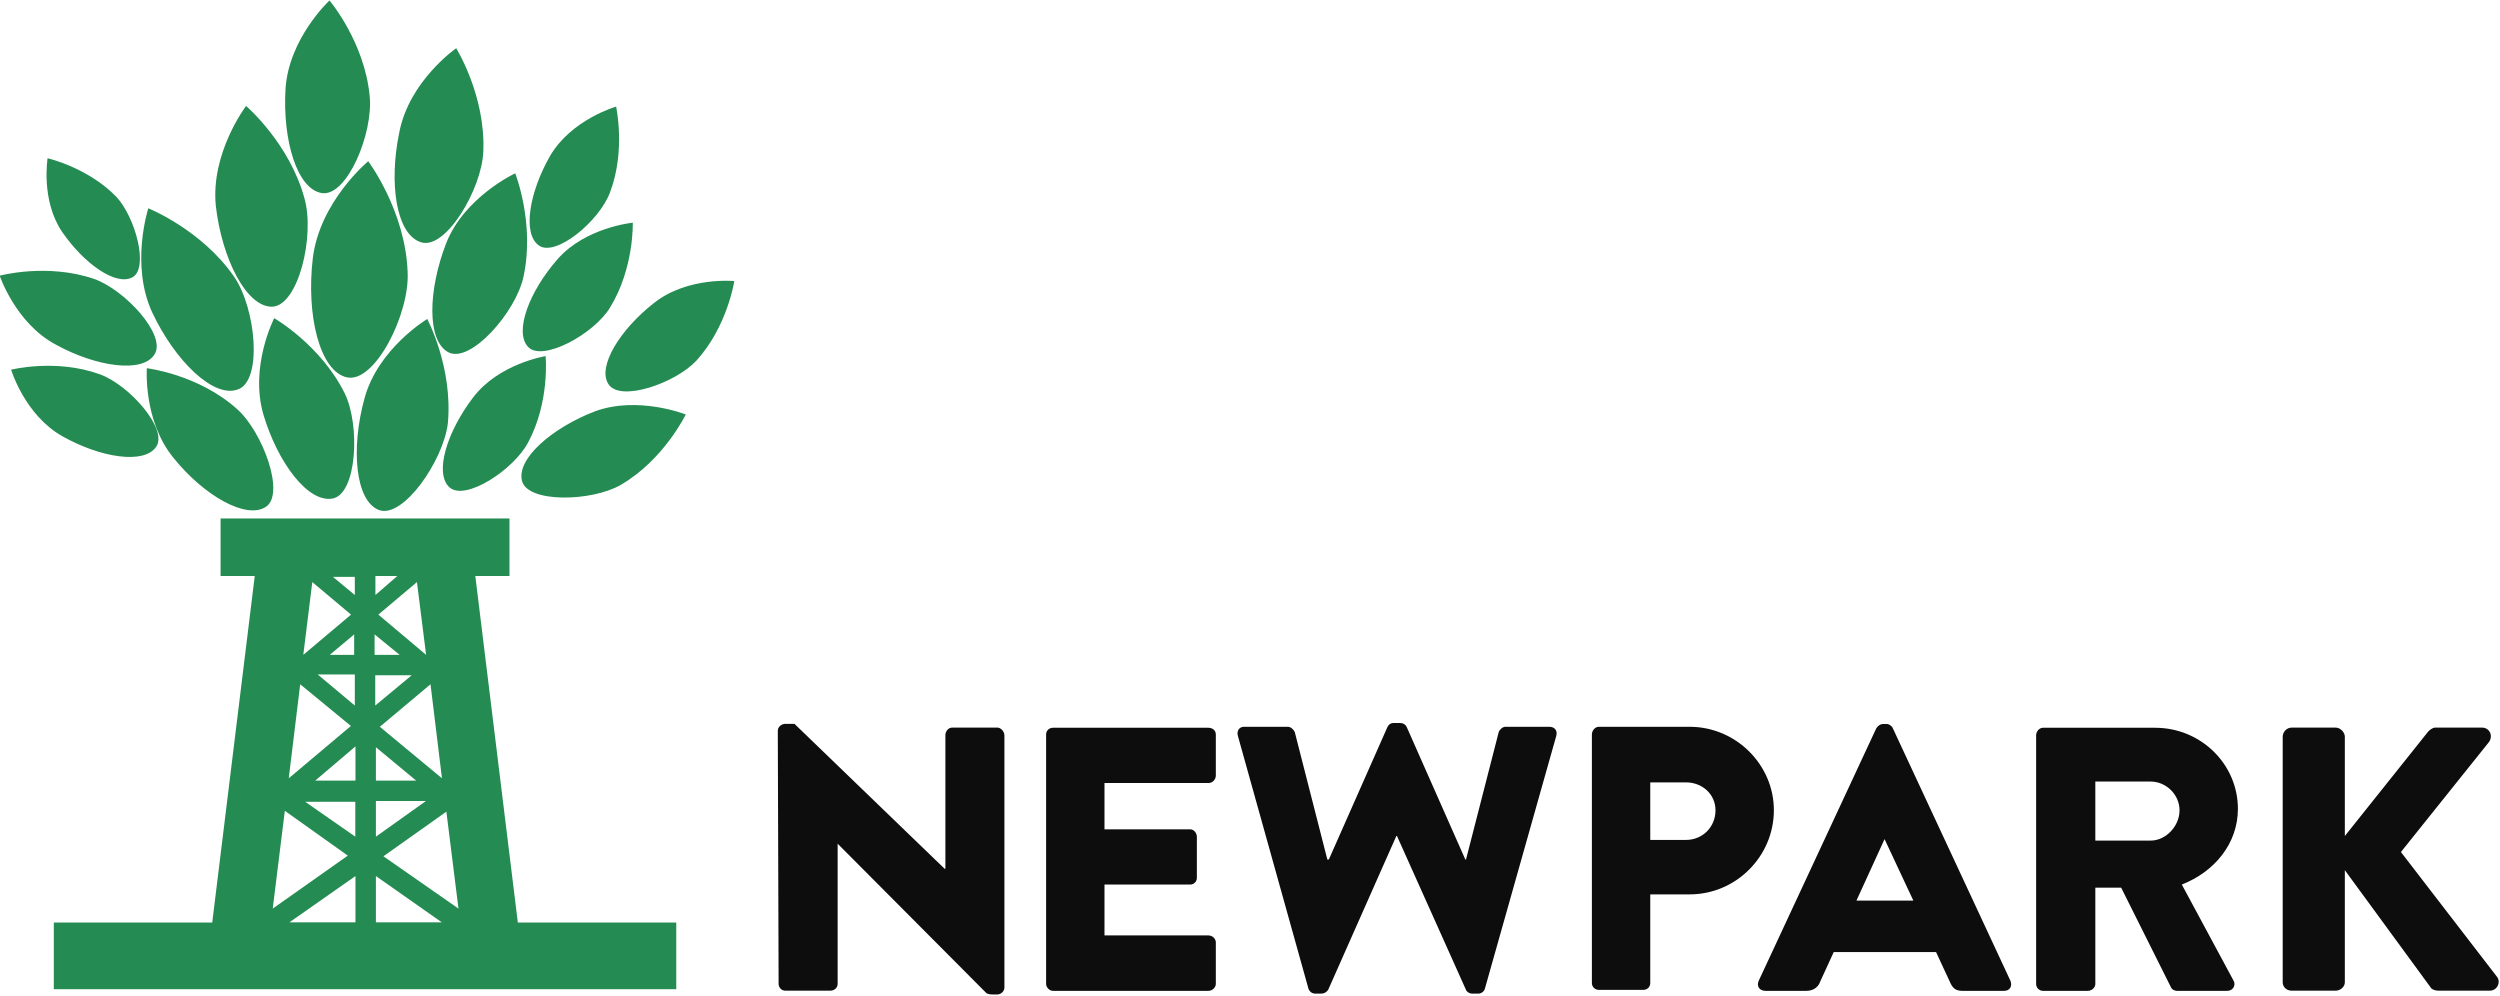 <svg version="1.2" xmlns="http://www.w3.org/2000/svg" viewBox="0 0 1529 609" width="1529" height="609">
	<title>Annual Report 2022 - pages-1-pdf-svg</title>
	<defs>
		<clipPath clipPathUnits="userSpaceOnUse" id="cp1">
			<path d="m-417.27-330.18h5674.91v7344h-5674.91z"/>
		</clipPath>
	</defs>
	<style>
		.s0 { fill: #248c52 } 
		.s1 { fill: #0c0d0c } 
	</style>
	<g id="Clip-Path: Page 1" clip-path="url(#cp1)">
		<g id="Page 1">
			<path id="Path 4" fill-rule="evenodd" class="s0" d="m311.6 317.1v35.2h-20.9l26 211.9h96.9v40.8h-380.7v-40.8h96.9l26-211.9h-20.9v-35.2zm-82 46.8l13.4-11.6h-13.4zm-12.6 0v-11.1h-13.4zm43.6 36.6l-5.6-44.5-23.6 19.9zm-75.1 0l29.2-24.6-23.7-19.9zm43.6 0h15.3l-15.3-12.5zm-27.4 0h14.9v-12.5zm27.8 31l22.3-18.5h-22.3zm-12.5 0v-19h-22.7zm53.3 44.5l-7-57.5-31 26zm-93.7 0l38-32-31-25.5zm53.3 1.4h24.6l-24.6-20.4zm-37.1 0h24.6v-20.9zm37.1 34.3l30.6-21.8h-30.6zm-12.6 0v-21.3h-30.6zm63.1 44l-7.4-59.3-38.5 27.3zm-113.6 0l45.9-32.4-38.5-27.4zm63.1 8.4h40.3l-40.3-28.3zm-52.9 0h40.4v-28.3zm96.9-305.1c-2.8 22.8-27.4 58.5-42.2 52.9-14.4-5.6-17.2-37.6-8.8-68.2 8.3-30.6 38.4-48.6 38.4-48.6 0 0 15.8 29.6 12.6 63.9zm-24.6-92.7c1.4 25.5-20 68.2-37.1 64.5-16.7-3.7-25-38.1-20.9-72.8 4.2-34.8 33.9-59.4 33.9-59.4 0 0 22.7 30.2 24.1 67.7zm-38.5 74.2c9.7 19.9 7.4 61.7-7.4 64.4-14.9 2.8-33.4-21.7-42.2-51-8.8-29.6 6.5-59.3 6.5-59.3 0 0 28.3 16.2 43.1 45.9zm-67.7-71.4c13.5 19.5 17.6 64 2.3 69.1-14.8 5.5-38.5-17.6-52.4-47.3-13.4-29.2-2.3-63.5-2.3-63.5 0 0 32.5 13 52.4 41.7zm-71.9-48.7c11.6 12.5 20 43.6 9.8 49.2-10.2 5.5-29.7-8.4-43.1-27.9-13-19.4-8.8-44.9-8.8-44.9 0 0 24.5 5.5 42.1 23.6zm-13.9 50.1c19 6.5 45 34.8 37.1 46.4-7.4 11.5-35.7 7.4-60.2-6.1-24.6-13-34.4-42.2-34.4-42.2 0 0 28.8-7.8 57.5 1.9zm87.7 79.7c15.7 13.9 29.6 52 17.6 59.8-12.1 7.9-38-6.9-56.6-30.1-18.5-22.7-16.2-54.7-16.2-54.7 0 0 31.5 3.7 55.2 25zm-84-21.3c18.1 6.5 42.2 33.9 34.4 44.5-7.5 10.7-33.9 6.5-57.1-6.5-23.2-13-31.5-40.8-31.5-40.8 0 0 27.4-6.9 54.2 2.8zm125.2-107.6c6.5 22.8-3.7 65.9-19.9 66.3-15.8 0-30.6-29.6-34.3-61.6-3.3-32.5 18.5-61.2 18.5-61.2 0 0 26.5 22.7 35.7 56.5zm39.9-62.5c2.3 22.7-13.9 61.6-29.2 59.3-15.3-2.3-24.1-32.5-22.3-63.5 1.9-31.1 26.9-54.3 26.9-54.3 0 0 21.4 25.1 24.6 58.5zm69.5 33.8c-0.9 23.2-23.1 60.3-38 55.6-15.3-4.6-19.9-36.1-13.4-67.2 6-31.5 34.8-51.5 34.8-51.5 0 0 18 28.8 16.6 63.1zm24.6 76.5c-4.6 21.8-32.4 53.3-45.9 46.4-13.4-7-12.5-38.1-1.4-66.8 11.2-28.3 42.2-42.7 42.2-42.7 0 0 12.1 30.6 5.1 63.1zm52.9-51.5c-6.5 17.7-33.4 39.9-43.6 32.5-10.2-7.4-5.6-32.9 6.9-54.7 13-22.3 40.4-30.2 40.4-30.2 0 0 6 26.9-3.7 52.4zm0 70.5c-9.8 16.2-41.3 33.4-50.1 24.1-8.8-9.3 0.9-34.3 18.1-53.8 17.1-19.4 45.9-22.2 45.9-22.2 0 0 0.9 27.8-13.9 51.9zm-50.1 82.5c-8.8 16.7-38.5 36.2-48.2 27.4-9.3-8.8-1.4-33.9 14.4-54.7 15.7-20.9 44.5-25.5 44.5-25.5 0 0 2.7 27.8-10.7 52.8zm102.9-50c-13 13.9-46.8 25.5-53.8 14.3-6.9-10.6 7-33.3 27.9-49.6 20.4-16.2 49.1-13.4 49.1-13.4 0 0-4.2 27.8-23.2 48.7zm-46.3 76c-17.7 10.2-56.6 11.1-60.3-2.3-3.7-13.5 18.1-32.5 44.5-42.7 26.4-9.7 55.6 1.9 55.6 1.9 0 0-13.4 27.8-39.8 43.1z"/>
			<path id="Path 7" fill-rule="evenodd" class="s1" d="m475.7 446.9c0-2.3 2.3-4.2 4.6-4.2h5.6l91.8 88.6h0.5v-81.6c0-2.4 1.8-4.7 4.1-4.7h27.8c1.9 0 4.2 2.3 4.2 4.7v154.3c0 2.4-2.3 4.2-4.2 4.2h-3.7c-0.9 0-2.7-0.4-3.2-0.9l-90.9-91.3v85.7c0 2.3-1.8 4.2-4.6 4.2h-27.4c-2.3 0-4.1-1.9-4.1-4.2zm164.1 2.3c0-2.3 1.8-4.1 4.2-4.1h95c2.8 0 4.6 1.8 4.6 4.1v25.1c0 2.3-1.8 4.6-4.6 4.6h-63.5v28.3h52.4c2.3 0 4.1 2.3 4.1 4.6v25.1c0 2.3-1.8 4.1-4.1 4.1h-52.4v31.1h63.5c2.8 0 4.6 2.3 4.6 4.2v25.5c0 1.8-1.8 4.2-4.6 4.2h-95c-2.4 0-4.2-2.4-4.2-4.2zm117.3 0.9c-0.9-3.2 0.9-5.6 3.7-5.6h26.9c1.8 0 3.7 1.9 4.2 3.3l19.9 77.9h0.9l35.7-80.7c0.5-1.4 1.9-2.8 3.7-2.8h4.2c2.3 0 3.7 1.4 4.2 2.8l35.7 80.7h0.4l20-77.9c0.4-1.4 2.3-3.3 4.1-3.3h26.9c3.3 0 5.1 2.4 4.2 5.6l-43.6 154.4c-0.4 1.9-2.3 3.2-4.1 3.2h-3.8c-1.3 0-3.2-0.9-3.7-2.3l-42.2-94.1h-0.4l-41.7 94.1c-1 1.4-2.4 2.3-4.2 2.3h-3.7c-1.9 0-3.7-1.3-4.2-3.2zm216.5-0.9c0-2.3 1.9-4.7 4.2-4.7h55.6c28.3 0 51.5 23.2 51.5 51 0 28.3-23.2 51.5-51.5 51.5h-24.1v54.2c0 2.4-1.8 4.2-4.2 4.2h-27.3c-2.3 0-4.2-1.8-4.2-4.2zm57.5 64.5c10.2 0 18.1-7.9 18.1-18.1 0-9.7-7.9-17.1-18.1-17.1h-21.8v35.2zm44.5 86.2l71.9-154.4c0.9-1.4 2.3-2.7 4.2-2.7h2.3c1.4 0 3.2 1.3 3.7 2.7l71.9 154.4c1.3 3.3-0.5 6.1-3.8 6.1h-25.5c-4.1 0-6-1.4-7.8-5.6l-8.4-18.1h-62.6l-8.3 18.1c-0.9 2.8-3.7 5.6-8.4 5.6h-25c-3.7 0-5.6-2.8-4.2-6.1zm94.6-49.1l-17.6-37.6-17.2 37.6zm75.1-101.1c0-2.3 1.9-4.6 4.2-4.6h68.6c27.9 0 50.6 22.2 50.6 49.6 0 21.3-14.4 38.5-34.3 46.3l31.5 58.5c1.8 2.7 0 6.5-3.7 6.5h-30.6c-1.9 0-3.3-1-3.7-1.9l-30.6-61.2h-15.8v58.9c0 2.3-2.3 4.2-4.6 4.2h-27.4c-2.3 0-4.2-1.9-4.2-4.2zm70.1 64.4c9.2 0 17.6-8.8 17.6-18.5 0-9.8-8.4-17.6-17.6-17.6h-33.9v36.1zm80.7-63.5c0-2.8 2.3-5.6 5.5-5.6h26.9c2.8 0 5.6 2.8 5.6 5.6v60.7l51-63.9c0.9-1 2.8-2.4 4.2-2.4h28.7c4.7 0 7 5.1 4.2 8.9l-53.8 67.2 58.9 76.5c2.3 3.2 0 8.3-4.6 8.3h-31.6c-1.8 0-3.7-0.9-4.1-1.4l-52.9-72.3v68.6c0 2.8-2.8 5.1-5.6 5.1h-26.9c-3.2 0-5.5-2.3-5.5-5.1z"/>
		</g>
	</g>
</svg>